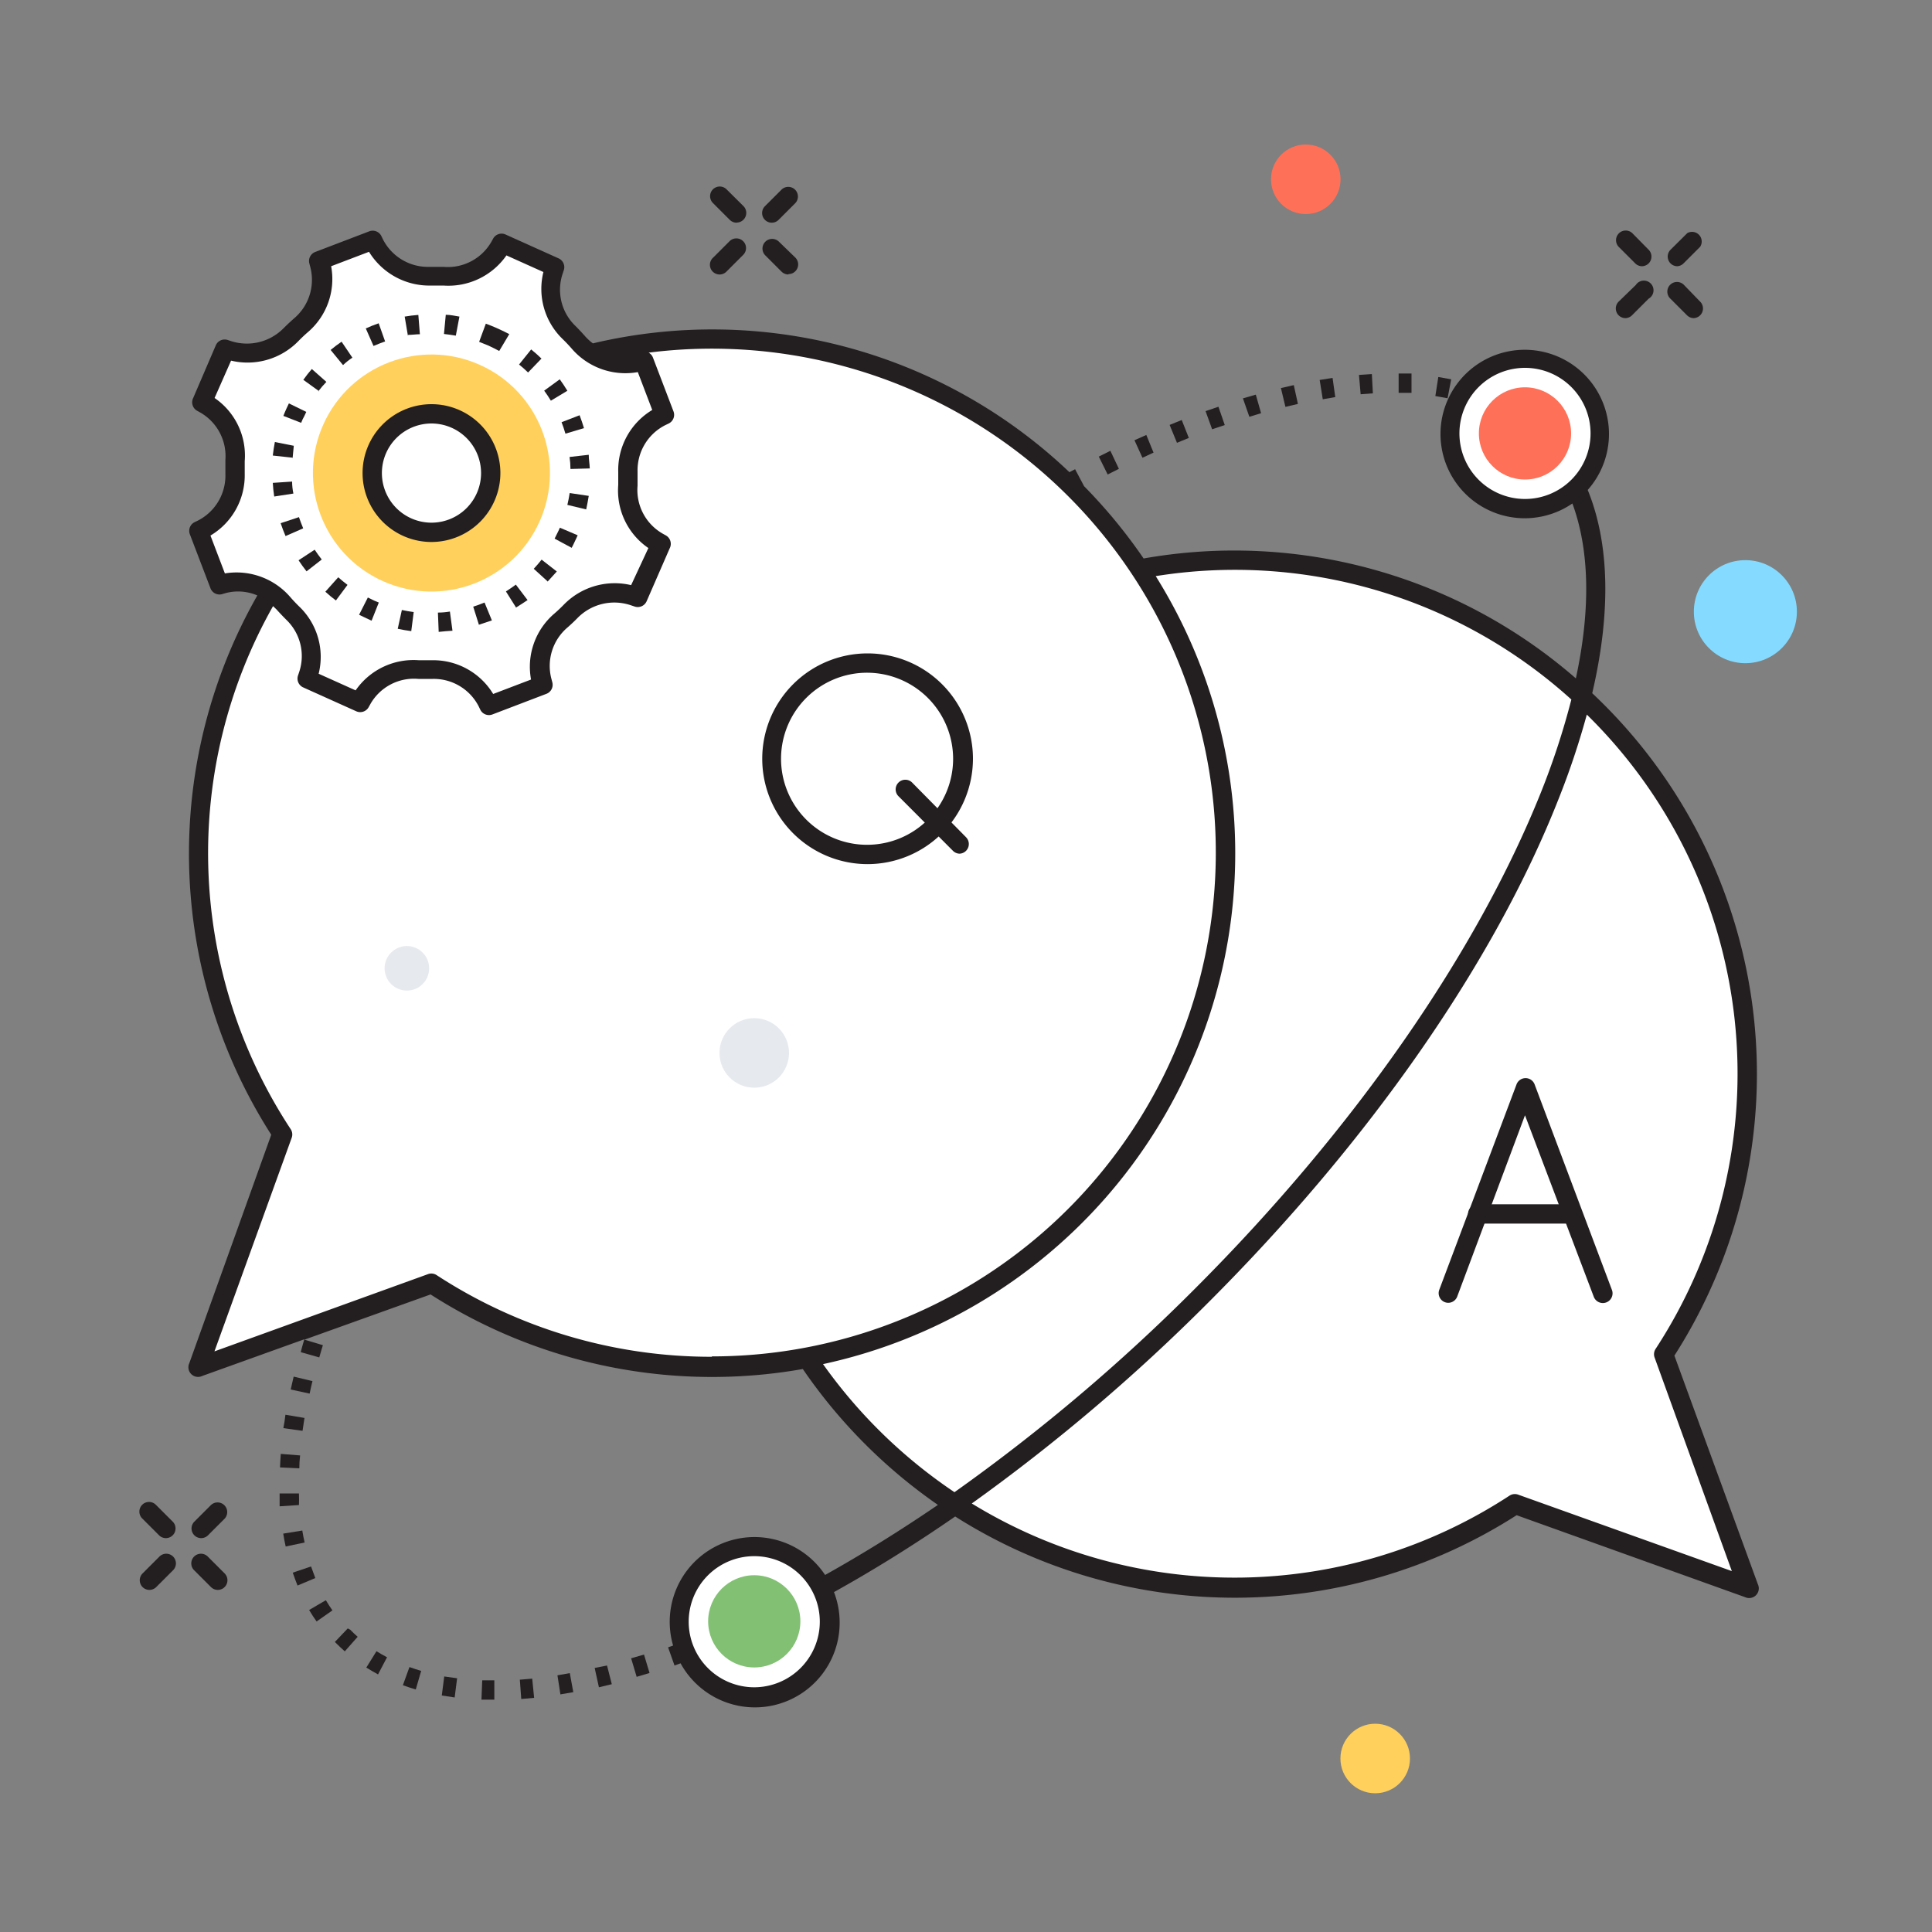 <svg id="Calque_1" data-name="Calque 1" xmlns="http://www.w3.org/2000/svg" viewBox="0 0 150 150"><rect x="0" y="0" width="150" height="150" fill="#808080" stroke="none"/><defs><style>.cls-1{fill:#231f20;}.cls-2{fill:#fff;}.cls-3{fill:#ffd05b;}.cls-4{fill:#ff7058;}.cls-5{fill:#82c073;}.cls-6{fill:#e6e9ee;}.cls-7{fill:#84dbff;}</style></defs><title>logiciel-helpdesk-communication</title><path class="cls-1" d="M15.62,119.42a.75.75,0,0,1-.53-1.28l1.29-1.29a.75.75,0,0,1,1.06,1.06l-1.29,1.29A.75.75,0,0,1,15.62,119.42Z"/><path class="cls-1" d="M11.6,123.44a.75.75,0,0,1-.53-1.28l1.29-1.29a.75.75,0,1,1,1.06,1.06l-1.29,1.29A.75.75,0,0,1,11.6,123.44Z"/><path class="cls-1" d="M16.91,123.44a.75.75,0,0,1-.53-.22l-1.29-1.29a.75.75,0,1,1,1.06-1.06l1.29,1.29a.75.75,0,0,1-.53,1.28Z"/><path class="cls-1" d="M12.88,119.42a.75.75,0,0,1-.53-.22l-1.29-1.29a.75.75,0,1,1,1.06-1.06l1.29,1.29a.75.75,0,0,1-.53,1.28Z"/><path class="cls-1" d="M59.93,17.29A.75.75,0,0,1,59.4,16l1.29-1.29a.75.75,0,0,1,1.06,1.06l-1.29,1.29A.75.75,0,0,1,59.93,17.29Z"/><path class="cls-1" d="M55.9,21.31A.75.75,0,0,1,55.37,20l1.29-1.29a.75.75,0,0,1,1.06,1.06l-1.29,1.29A.75.75,0,0,1,55.9,21.31Z"/><path class="cls-1" d="M61.21,21.31a.75.75,0,0,1-.53-.22L59.4,19.81a.75.75,0,0,1,1.06-1.06L61.75,20a.75.75,0,0,1-.53,1.28Z"/><path class="cls-1" d="M57.19,17.29a.75.75,0,0,1-.53-.22l-1.29-1.29a.75.75,0,1,1,1.06-1.06L57.72,16a.75.75,0,0,1-.53,1.28Z"/><path class="cls-2" d="M129.21,105.15a39.88,39.88,0,1,0-11.59,11.59l18.08,6.49Z"/><path class="cls-2" d="M21.89,88A39.88,39.88,0,1,1,33.49,99.6l-18.08,6.49Z"/><path class="cls-2" d="M43.12,20.77,39,18.93l-.14.25a4.67,4.67,0,0,1-4.41,2.31q-.53,0-1.06,0a4.68,4.68,0,0,1-4.28-2.56L29,18.64l-4.19,1.6.08.27a4.68,4.68,0,0,1-1.5,4.76q-.39.35-.77.73A4.67,4.67,0,0,1,17.8,27.2l-.27-.09L15.7,31.2l.25.14a4.66,4.66,0,0,1,2.31,4.41q0,.53,0,1.05a4.68,4.68,0,0,1-2.56,4.28l-.25.12L17,45.41l.27-.08A4.68,4.68,0,0,1,22,46.83q.35.39.73.77A4.66,4.66,0,0,1,24,52.42l-.09.27L28,54.53l.14-.25A4.67,4.67,0,0,1,32.52,52q.53,0,1.06,0a4.68,4.68,0,0,1,4.28,2.56l.12.25,4.19-1.6L42.1,53a4.68,4.68,0,0,1,1.5-4.76q.39-.35.77-.73a4.67,4.67,0,0,1,4.83-1.21l.27.09,1.84-4.09-.25-.14a4.66,4.66,0,0,1-2.31-4.41q0-.53,0-1.05a4.68,4.68,0,0,1,2.56-4.28l.25-.12L50,28.05l-.27.07A4.68,4.68,0,0,1,45,26.63q-.35-.39-.73-.77A4.66,4.66,0,0,1,43,21Z"/><path class="cls-1" d="M118.45,31.85q-.43-.3-.89-.57l-.76,1.29q.41.24.8.51Z"/><path class="cls-1" d="M115.67,30.35q-.48-.2-1-.36l-.47,1.42q.46.15.89.33Z"/><path class="cls-1" d="M34.06,49.06,34,47.56q.47,0,.93-.08l.2,1.49Q34.59,49,34.06,49.06ZM31.93,49q-.53-.07-1.05-.18l.32-1.46q.46.1.92.16Zm5.26-.47-.45-1.43q.45-.14.88-.32l.57,1.39Q37.7,48.34,37.19,48.5Zm-8.34-.34L28.44,48l-.56-.27.68-1.34.49.24.36.15Zm11.23-1-.8-1.27q.39-.25.77-.53l.91,1.2Q40.53,46.88,40.08,47.16Zm-14-.57q-.43-.32-.82-.68l1-1.12q.35.31.72.59Zm16.46-1.46-1.1-1q.32-.34.61-.71l1.18.92Q42.9,44.74,42.54,45.13ZM23.8,44.36q-.33-.42-.62-.86l1.25-.82q.26.39.55.76Zm20.58-1.83-1.32-.71q.17-.33.33-.67l.08-.18,1.38.59-.09.2C44.64,42,44.52,42.29,44.38,42.54Zm-22.21-.91q-.21-.49-.38-1l1.42-.47q.15.44.33.87Zm23.34-2.07-1.46-.35q.11-.46.18-.92l1.48.22Q45.63,39,45.51,39.56Zm-24.22-1q-.08-.52-.11-1.06l1.5-.1q0,.47.1.93Zm23-2.14q0-.47-.07-.93l1.49-.17c0,.35.07.71.08,1.06Zm-21.62-.88-1.49-.16q.06-.53.16-1.05l1.47.29Q22.77,35.09,22.72,35.55ZM43.9,33.67q-.13-.45-.3-.89l1.4-.54q.19.5.34,1Zm-20.51-.84L22,32.29q.12-.31.26-.61l.17-.36,1.35.66-.15.32C23.53,32.47,23.45,32.65,23.38,32.83Zm19.38-1.72q-.24-.4-.52-.78l1.21-.88q.31.43.59.89Zm-18-.74-1.22-.88q.31-.44.66-.84l1.13,1Q25,30,24.72,30.37ZM41,28.92c-.22-.22-.46-.42-.7-.62l.94-1.17q.42.34.8.71Zm-14.38-.59-.95-1.16q.41-.34.85-.64l.84,1.24Q27,28,26.64,28.34Zm12.14-1.08q-.41-.22-.84-.42l-.72-.29.52-1.41q.41.15.82.33t1,.48ZM29,26.86,28.4,25.5q.48-.22,1-.4l.5,1.41C29.59,26.62,29.3,26.73,29,26.86Zm6.39-.8q-.46-.08-.92-.13l.14-1.49c.35,0,.7.08,1.06.14Zm-3.72,0-.25-1.48q.52-.09,1.06-.13l.12,1.5C32.31,25.95,32,26,31.69,26Z"/><circle class="cls-3" cx="33.5" cy="36.73" r="9.2" transform="translate(-13.73 52.25) rotate(-65.83)"/><circle class="cls-2" cx="33.5" cy="36.73" r="4.6"/><path class="cls-1" d="M33.5,42.08a5.35,5.35,0,1,1,5.35-5.35A5.36,5.36,0,0,1,33.5,42.08Zm0-9.2a3.85,3.85,0,1,0,3.85,3.85A3.85,3.85,0,0,0,33.5,32.88Z"/><circle class="cls-2" cx="118.4" cy="33.65" r="5.84"/><circle class="cls-4" cx="118.4" cy="33.65" r="3.58"/><circle class="cls-2" cx="58.56" cy="125.88" r="5.84"/><path class="cls-1" d="M103.67,30.83l-.21-1.49-1,.16L102.7,31Z"/><path class="cls-1" d="M106.59,30.54l-.08-1.5-1,.07.13,1.5Z"/><path class="cls-1" d="M109.59,29l-1,0,0,1.5,1,0Z"/><path class="cls-1" d="M112.67,29.45l-1-.18-.23,1.48.95.17Z"/><path class="cls-1" d="M97.91,32.08l-.41-1.44-1,.29L97,32.36Z"/><path class="cls-1" d="M86.87,36.4,86.21,35l-.9.45L86,36.84Z"/><path class="cls-1" d="M89.56,35.14,89,33.77l-.92.41.62,1.36Z"/><path class="cls-1" d="M92.3,34l-.55-1.39-.94.38.57,1.39Z"/><path class="cls-1" d="M100.77,31.36l-.32-1.46-1,.23.35,1.46Z"/><path class="cls-1" d="M95.09,33l-.49-1.42-1,.34.51,1.41Z"/><path class="cls-1" d="M27,126.43,26,127.48l.11.11q.32.32.66.62l1-1.13q-.3-.26-.58-.55Z"/><path class="cls-1" d="M23.21,115.95l-1.5,0q0,.52,0,1l1.5-.1Q23.23,116.44,23.21,115.95Z"/><path class="cls-1" d="M24,125q.27.46.58.89l1.23-.86q-.27-.38-.51-.79Z"/><path class="cls-1" d="M28.44,129.47q.45.28.91.53l.7-1.33q-.42-.22-.82-.47Z"/><path class="cls-1" d="M24.15,121.62l-1.42.48q.17.5.37,1l1.38-.58Q24.31,122.07,24.15,121.62Z"/><path class="cls-1" d="M23.47,118.83l-1.48.24q.08.52.19,1l1.47-.31Q23.55,119.31,23.47,118.83Z"/><path class="cls-1" d="M24.26,107.23l-1.46-.35q-.12.5-.23,1l1.47.32Q24.14,107.71,24.26,107.23Z"/><path class="cls-1" d="M22,110.88l1.49.21q.07-.48.15-1l-1.48-.25Q22.1,110.38,22,110.88Z"/><path class="cls-1" d="M21.74,113.93l1.5.07q0-.48.06-1l-1.5-.12Q21.76,113.42,21.74,113.93Z"/><path class="cls-1" d="M34.3,131.64l1,.15.19-1.49-1-.14Z"/><path class="cls-1" d="M49,128.75l.43,1.44,1-.3L50,128.46Z"/><path class="cls-1" d="M31.28,130.84q.49.18,1,.33l.42-1.44q-.46-.14-.91-.3Z"/><path class="cls-1" d="M43.28,130.07l.23,1.48,1-.17-.27-1.48Z"/><path class="cls-1" d="M40.36,130.41l.11,1.5,1-.09-.15-1.49Z"/><path class="cls-1" d="M37.44,130.46l-.06,1.5,1,0h0l0-1.5Z"/><path class="cls-1" d="M46.17,129.5,46.5,131l1-.24-.37-1.45Z"/><path class="cls-1" d="M130,105.25a40.55,40.55,0,0,0-6.38-51.43c1.47-6.29,1.34-11.64-.35-15.78a6.54,6.54,0,1,0-1.19,1.05c1.33,3.61,1.43,8.2.27,13.58a40.41,40.41,0,0,0-33.56-9.31,41,41,0,0,0-4.62-5.61l-.7-1.32-.44.23a40.23,40.23,0,0,0-37-10,4.2,4.2,0,0,1-.59-.54q-.36-.41-.76-.81a3.9,3.9,0,0,1-1-4.05l.09-.27a.75.75,0,0,0-.4-.93l-4.09-1.84a.75.75,0,0,0-1,.32l-.14.25a3.9,3.9,0,0,1-3.71,1.93c-.34,0-.69,0-1.12,0h0a3.92,3.92,0,0,1-3.58-2.14l-.12-.25a.75.75,0,0,0-.94-.37l-4.19,1.6a.75.75,0,0,0-.46.9l.07.27a3.92,3.92,0,0,1-1.27,4q-.41.36-.81.76a4,4,0,0,1-4.05,1l-.27-.09a.75.75,0,0,0-.93.4L15,30.9a.75.75,0,0,0,.32,1l.25.14A3.9,3.9,0,0,1,17.5,35.7q0,.55,0,1.11a3.92,3.92,0,0,1-2.14,3.61l-.25.12a.75.75,0,0,0-.37.94l1.6,4.19a.75.75,0,0,0,.9.46l.27-.08a3.79,3.79,0,0,1,2.47.18A40.49,40.49,0,0,0,21.06,88.1L14.7,105.83a.75.75,0,0,0,1,1l7.93-2.85q-.15.49-.28,1l1.44.41q.13-.47.28-.95l-1.43-.43,9.79-3.51a40.47,40.47,0,0,0,28.9,5.79,41,41,0,0,0,10.49,10.55c-2.93,2-5.86,3.82-8.76,5.44a6.58,6.58,0,0,0-11.8,5.48l-.39.14.5,1.41.47-.17a6.58,6.58,0,0,0,11.91-5.53c3.11-1.73,6.26-3.69,9.41-5.87a40.54,40.54,0,0,0,43.59-.1l17.73,6.36a.75.75,0,0,0,1-1ZM58.56,131a5.09,5.09,0,1,1,5.09-5.09A5.1,5.1,0,0,1,58.56,131ZM118.4,38.74a5.09,5.09,0,1,1,5.09-5.09A5.09,5.09,0,0,1,118.4,38.74ZM17.46,44.52l-1.12-2.94A5.43,5.43,0,0,0,19,36.8c0-.33,0-.67,0-1a5.41,5.41,0,0,0-2.34-4.9L17.94,28a5.51,5.51,0,0,0,5.22-1.51q.35-.36.73-.69a5.43,5.43,0,0,0,1.82-5.13l2.94-1.12a5.49,5.49,0,0,0,4.83,2.62h0q.47,0,.94,0a5.5,5.5,0,0,0,4.9-2.34l2.87,1.29a5.41,5.41,0,0,0,1.51,5.22q.36.35.69.73a5.5,5.5,0,0,0,5.13,1.82l1.12,2.94A5.44,5.44,0,0,0,48,36.65c0,.33,0,.67,0,1a5.41,5.41,0,0,0,2.34,4.9L49,45.43a5.52,5.52,0,0,0-5.22,1.51q-.35.36-.73.69a5.43,5.43,0,0,0-1.82,5.13l-2.94,1.12a5.44,5.44,0,0,0-4.74-2.62h-.11q-.46,0-.93,0a5.47,5.47,0,0,0-4.9,2.34l-2.87-1.29a5.41,5.41,0,0,0-1.51-5.22q-.36-.35-.69-.73A5.51,5.51,0,0,0,17.46,44.52Zm37.81,60.82A39,39,0,0,1,33.9,99a.75.75,0,0,0-.66-.08l-16.59,6,6-16.59a.75.75,0,0,0-.08-.66A39,39,0,0,1,21.2,47.06c.09.09.18.17.27.26q.37.41.76.8a3.9,3.9,0,0,1,1,4.05l-.09.27a.75.75,0,0,0,.4.93l4.09,1.84a.75.75,0,0,0,1-.32l.14-.25a3.89,3.89,0,0,1,3.71-1.93q.51,0,1,0h.11a3.92,3.92,0,0,1,3.58,2.14l.12.25a.75.75,0,0,0,.94.37l4.19-1.6a.75.75,0,0,0,.46-.9l-.07-.27a3.92,3.92,0,0,1,1.27-4q.41-.36.8-.76A4,4,0,0,1,49,47l.27.09a.75.75,0,0,0,.93-.4L52,42.56a.75.75,0,0,0-.32-1l-.25-.14a3.9,3.9,0,0,1-1.93-3.71q0-.56,0-1.11A3.92,3.92,0,0,1,51.67,33l.25-.12a.75.75,0,0,0,.37-.94l-1.6-4.19a.74.74,0,0,0-.33-.37,39.12,39.12,0,1,1,4.91,77.93Zm18.83,10.51a39.53,39.53,0,0,1-10.2-9.94A40.58,40.58,0,0,0,89.73,44.73,38.93,38.93,0,0,1,122,54.31a58.7,58.7,0,0,1-2.35,7.18c-5,12.5-14.51,26.2-26.88,38.57A144.19,144.19,0,0,1,74.11,115.85Zm43.76.19a.76.76,0,0,0-.66.08,39,39,0,0,1-41.75.61,146,146,0,0,0,18.36-15.6C106.34,88.61,116,74.74,121,62.05a61.12,61.12,0,0,0,2.2-6.57,39.06,39.06,0,0,1,5.34,49.25.75.75,0,0,0-.08.66l6,16.59Z"/><circle class="cls-5" cx="58.56" cy="125.88" r="3.58"/><circle class="cls-3" cx="106.77" cy="136.53" r="2.7"/><circle class="cls-6" cx="58.56" cy="81.75" r="2.7"/><circle class="cls-6" cx="31.59" cy="75.18" r="1.73"/><path class="cls-1" d="M130.23,20.67a.75.75,0,0,1-.53-1.28L131,18.1A.75.75,0,0,1,132,19.16l-1.29,1.29A.75.75,0,0,1,130.23,20.67Z"/><path class="cls-1" d="M126.2,24.7a.75.75,0,0,1-.53-1.28L127,22.13A.75.75,0,1,1,128,23.19l-1.29,1.29A.75.75,0,0,1,126.2,24.7Z"/><path class="cls-1" d="M131.51,24.7a.75.75,0,0,1-.53-.22l-1.29-1.29a.75.75,0,1,1,1.06-1.06L132,23.42a.75.75,0,0,1-.53,1.28Z"/><path class="cls-1" d="M127.49,20.67a.75.75,0,0,1-.53-.22l-1.29-1.29a.75.75,0,0,1,1.06-1.06L128,19.39a.75.75,0,0,1-.53,1.28Z"/><circle class="cls-7" cx="135.51" cy="47.49" r="4"/><circle class="cls-4" cx="101.38" cy="13.92" r="2.7"/><path class="cls-1" d="M67.36,67.09a8.18,8.18,0,1,1,8.18-8.18A8.19,8.19,0,0,1,67.36,67.09Zm0-14.86A6.68,6.68,0,1,0,74,58.91,6.69,6.69,0,0,0,67.36,52.23Z"/><path class="cls-1" d="M74.52,66.28a.75.75,0,0,1-.53-.22L69.74,61.8a.75.75,0,0,1,1.06-1.06L75,65a.75.75,0,0,1-.53,1.28Z"/><path class="cls-1" d="M112.44,101.15a.75.75,0,0,1-.7-1l6-15.95a.75.75,0,0,1,1.41,0l6,15.95a.75.75,0,0,1-1.41.53L118.4,86.59l-5.26,14.07A.75.75,0,0,1,112.44,101.15Z"/><path class="cls-1" d="M122.06,95h-7.33a.75.75,0,0,1,0-1.5h7.33a.75.75,0,0,1,0,1.5Z"/></svg>